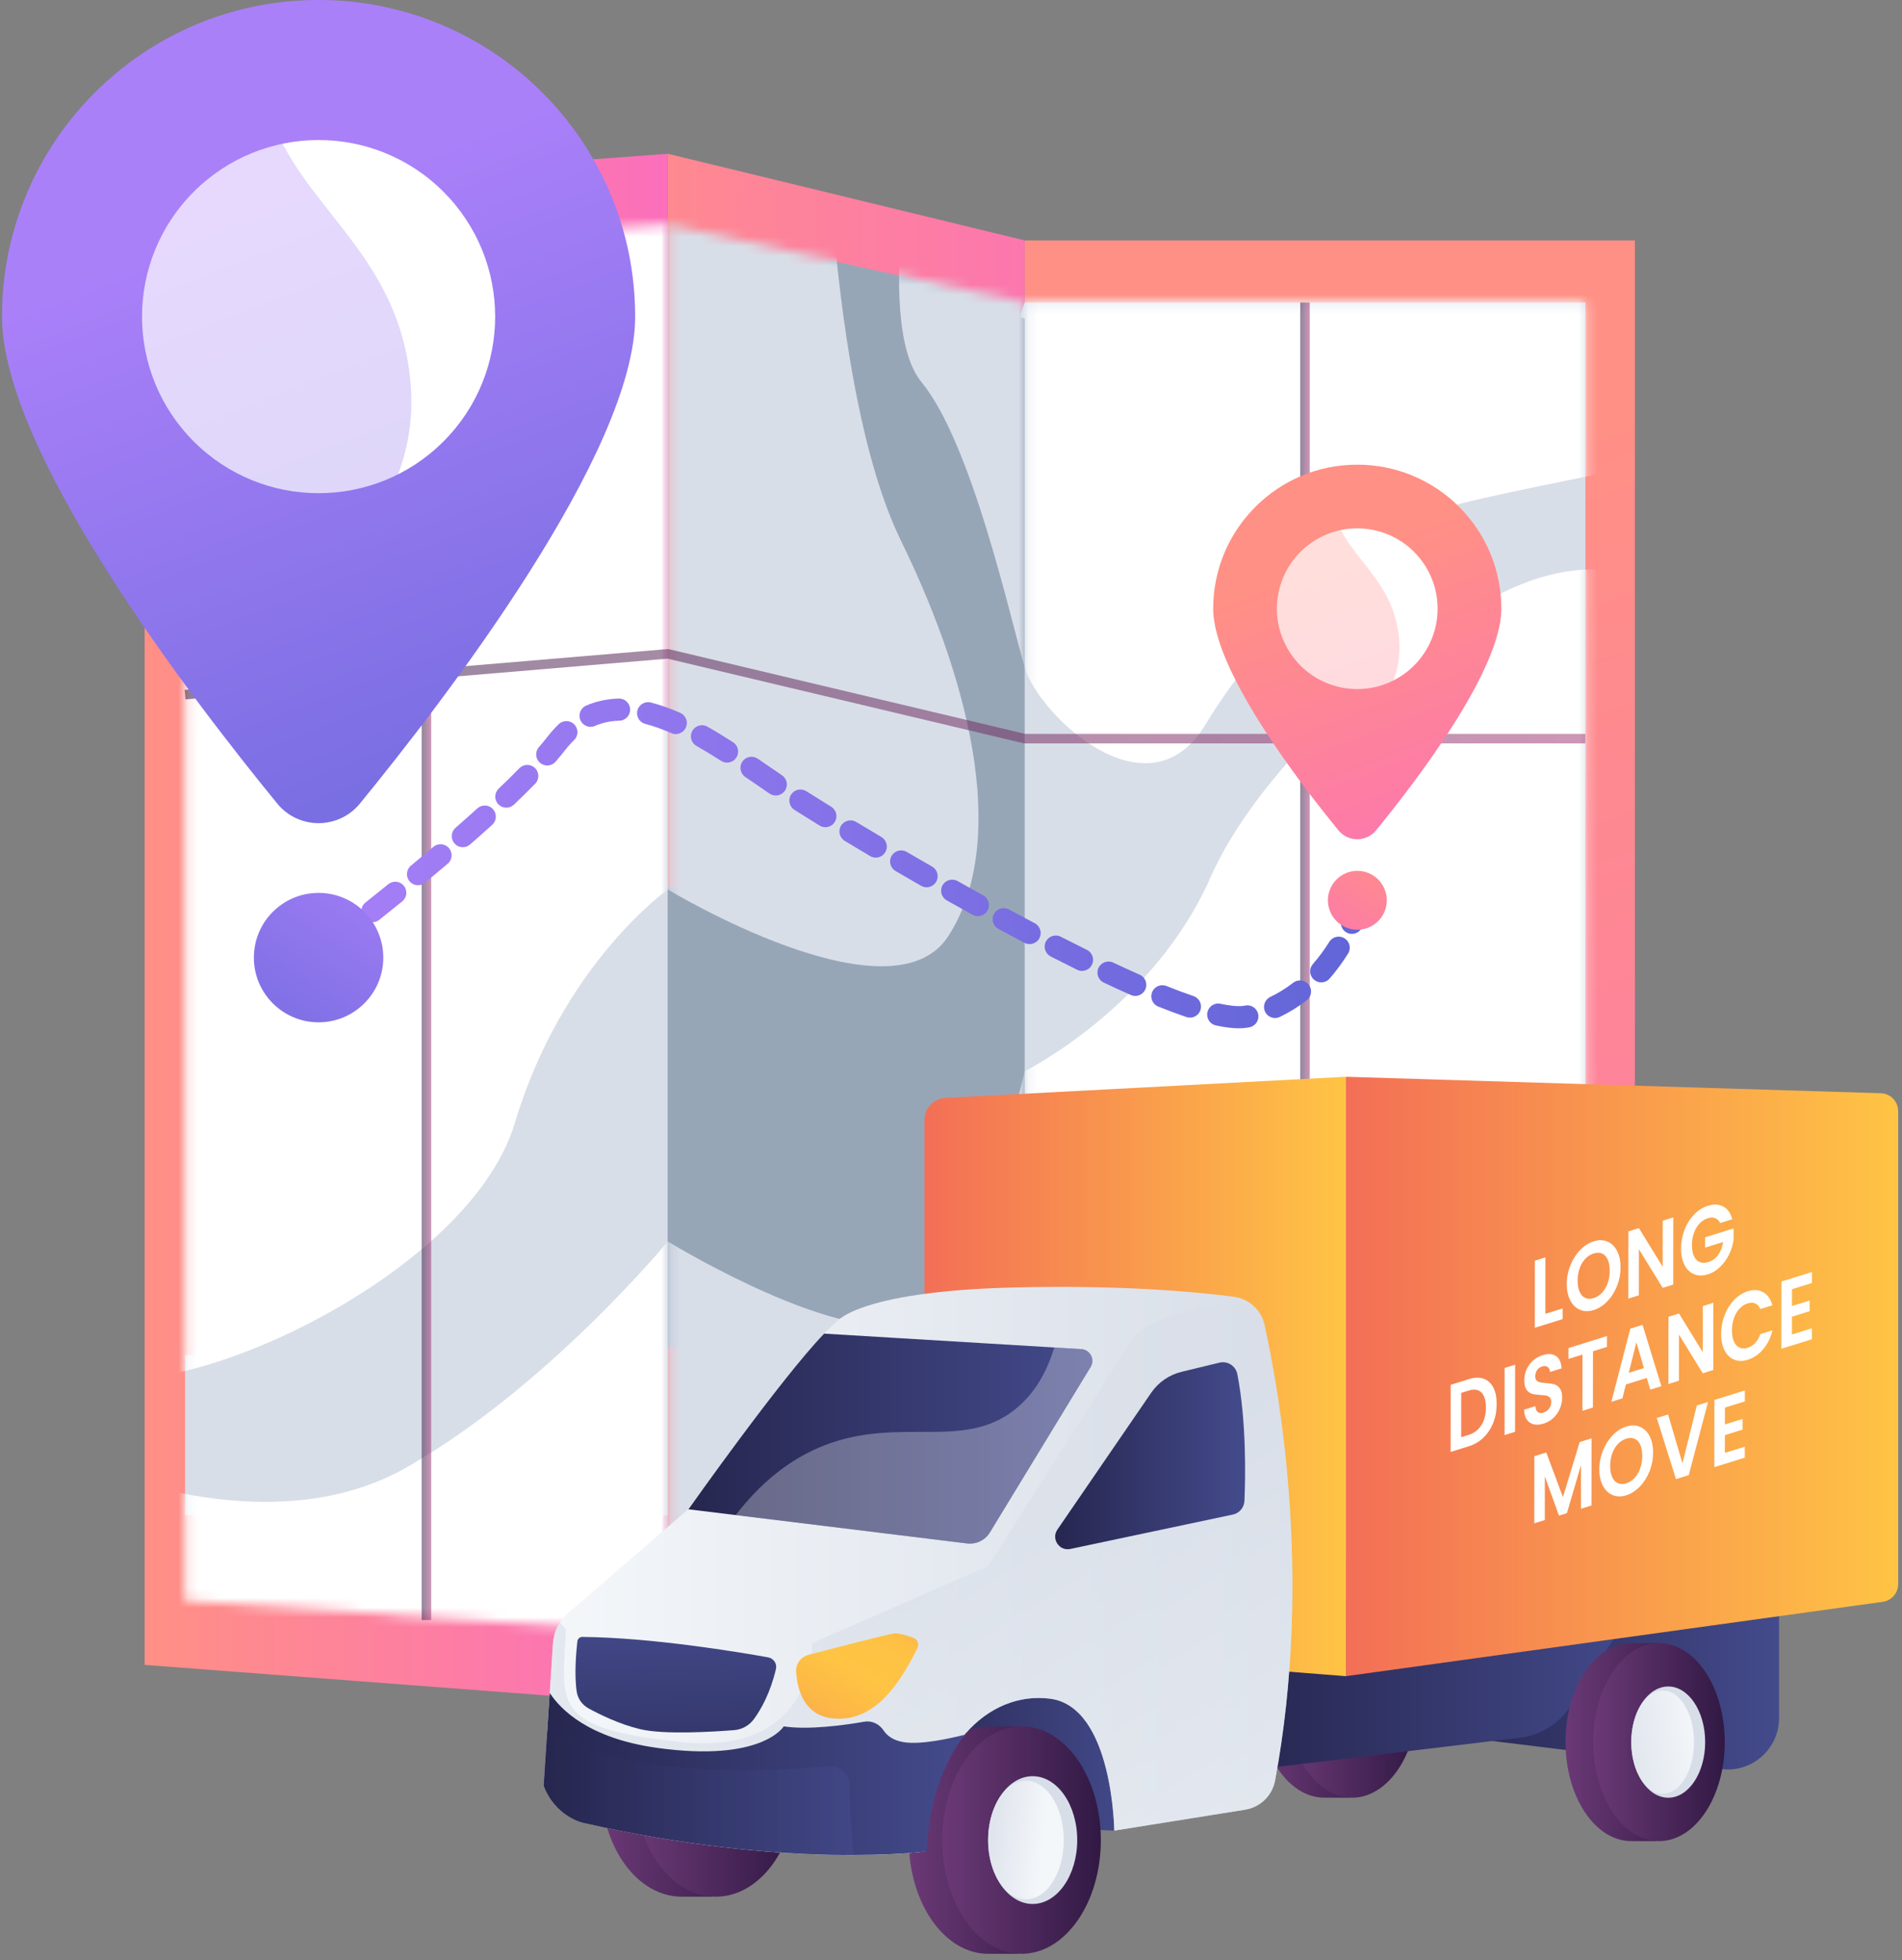 <svg width="197" height="203" viewBox="0 0 197 203" fill="none" xmlns="http://www.w3.org/2000/svg">
<rect x="0" y="0" width="197" height="203" fill="#808080" stroke="none"/>
<path d="M69.17 176.548L14.98 172.425V19.938L69.17 15.924V176.548Z" fill="url(#paint0_linear_2399_2792)"/>
<path d="M20.229 75.543V140.347H19.168V156.933H69.169V75.543H20.229Z" fill="#D8DEE8"/>
<mask id="mask0_2399_2792" style="mask-type:luminance" maskUnits="userSpaceOnUse" x="19" y="23" width="51" height="147">
<path d="M19.17 165.759V26.609L69.171 23.248V169.22L19.17 165.759Z" fill="white"/>
</mask>
<g mask="url(#mask0_2399_2792)">
<path d="M85.389 4.809C85.389 4.809 85.442 39.888 93.309 55.991C101.175 72.094 104.135 87.772 98.216 96.951C92.296 106.131 69.17 92.124 69.17 92.124C69.17 92.124 58.259 99.823 53.326 116.296C48.393 132.77 16.329 146.496 9.423 141.853C2.516 137.209 5.476 12.888 5.476 12.888L85.389 4.809Z" fill="white"/>
<path d="M7.943 151.305C7.943 151.305 27.373 160.364 42.076 151.992C56.779 143.62 69.17 128.575 69.17 128.575C69.17 128.575 84.123 137.738 92.156 137.226C100.188 136.714 106.131 110.942 106.131 110.942C106.131 110.942 119.427 104.334 125.347 90.926C131.267 77.519 149.436 62.918 159.384 59.86C169.332 56.801 175.169 62.511 175.169 62.511L172.702 179.373L19.17 187.413L7.944 151.304L7.943 151.305Z" fill="white"/>
</g>
<path d="M106.132 167.787H169.332L169.332 24.899H106.132L106.132 167.787Z" fill="url(#paint1_linear_2399_2792)"/>
<path d="M164.209 161.258V31.326H106.133L88.705 80.391L106.133 161.258H164.209Z" fill="#D8DEE8"/>
<mask id="mask1_2399_2792" style="mask-type:luminance" maskUnits="userSpaceOnUse" x="106" y="31" width="59" height="131">
<path d="M164.209 161.256V31.324L106.133 31.324V161.256H164.209Z" fill="white"/>
</mask>
<g mask="url(#mask1_2399_2792)">
<path d="M7.947 151.306C7.947 151.306 27.377 160.366 42.08 151.994C56.783 143.622 69.174 128.577 69.174 128.577C69.174 128.577 84.127 137.74 92.16 137.228C100.192 136.716 106.135 110.944 106.135 110.944C106.135 110.944 119.431 104.336 125.351 90.928C131.27 77.521 149.44 62.92 159.388 59.862C169.336 56.803 175.173 62.513 175.173 62.513L172.706 179.375L19.174 187.415L7.948 151.306L7.947 151.306Z" fill="white"/>
<path d="M95.447 9.174C95.447 9.174 90.209 33.21 95.447 39.581C100.686 45.952 104.678 64.186 106.135 69.128C107.592 74.069 118.937 84.886 124.857 75.038C130.777 65.191 139.656 58.008 144.095 54.693C148.535 51.379 176.653 47.974 178.133 45.483C179.612 42.992 180.599 14.727 180.599 14.727L95.447 9.174Z" fill="white"/>
</g>
<path d="M106.133 167.786L69.172 176.548V15.924L106.133 24.898V31.326L99.214 45.059L97.1 158.542L106.133 161.258V167.786Z" fill="url(#paint2_linear_2399_2792)"/>
<path d="M106.133 139.493V32.996L93.118 28.541L86.663 27.115L85.549 26.984V91.958H69.172V139.493H106.133Z" fill="#97A6B7"/>
<mask id="mask2_2399_2792" style="mask-type:luminance" maskUnits="userSpaceOnUse" x="69" y="23" width="38" height="147">
<path d="M69.174 169.22V23.248L106.135 31.324V161.267L69.174 169.22Z" fill="white"/>
</mask>
<g mask="url(#mask2_2399_2792)">
<path d="M85.395 4.809C85.395 4.809 85.448 39.888 93.314 55.991C101.181 72.094 104.14 87.772 98.222 96.951C92.302 106.131 69.176 92.124 69.176 92.124C69.176 92.124 58.265 99.823 53.332 116.296C48.399 132.77 16.335 146.496 9.428 141.853C2.522 137.209 5.482 12.888 5.482 12.888L85.395 4.809Z" fill="#D8DEE8"/>
<path d="M7.949 151.305C7.949 151.305 27.378 160.364 42.082 151.992C56.785 143.62 69.176 128.575 69.176 128.575C69.176 128.575 84.129 137.738 92.162 137.226C100.194 136.714 106.137 110.942 106.137 110.942C106.137 110.942 119.433 104.334 125.353 90.926C131.272 77.519 149.442 62.918 159.39 59.86C169.338 56.801 175.175 62.511 175.175 62.511L172.708 179.373L19.176 187.413L7.95 151.304L7.949 151.305Z" fill="#D8DEE8"/>
<path d="M95.449 9.172C95.449 9.172 90.211 33.208 95.449 39.579C100.688 45.95 104.68 64.184 106.137 69.126C107.594 74.067 118.939 84.884 124.859 75.036C130.779 65.189 139.658 58.006 144.097 54.691C148.537 51.377 176.655 47.972 178.135 45.481C179.614 42.99 180.601 14.725 180.601 14.725L95.449 9.172Z" fill="#D8DEE8"/>
</g>
<path opacity="0.53" d="M135.661 31.326H134.674V167.786H135.661V31.326Z" fill="url(#paint3_linear_2399_2792)"/>
<path opacity="0.53" d="M44.663 24.93H43.676V167.785H44.663V24.93Z" fill="url(#paint4_linear_2399_2792)"/>
<path opacity="0.53" d="M164.205 76.993H106.072L106.016 76.979L69.132 68.213L19.21 72.429L19.127 71.446L69.206 67.217L69.284 67.235L106.187 76.007H164.205V76.993Z" fill="url(#paint5_linear_2399_2792)"/>
<path d="M30.13 102.025C29.779 102.025 29.432 101.864 29.208 101.561C28.831 101.052 28.938 100.334 29.447 99.957C29.449 99.955 29.89 99.629 30.661 99.046C31.166 98.665 31.885 98.765 32.267 99.27C32.648 99.776 32.548 100.495 32.042 100.877C31.259 101.469 30.812 101.799 30.812 101.799C30.607 101.952 30.367 102.025 30.13 102.025Z" fill="url(#paint6_linear_2399_2792)"/>
<path d="M128.319 106.496C127.639 106.496 126.859 106.399 125.936 106.199C125.317 106.065 124.924 105.454 125.058 104.835C125.192 104.215 125.803 103.823 126.421 103.957C127.528 104.197 128.41 104.26 128.937 104.147C129.547 104.006 130.155 104.379 130.307 104.986C130.461 105.601 130.087 106.223 129.473 106.377C129.463 106.379 129.447 106.383 129.437 106.385C129.103 106.459 128.727 106.495 128.319 106.495V106.496ZM132.066 105.43C131.637 105.43 131.226 105.189 131.029 104.776C130.757 104.204 131 103.52 131.572 103.248C132.396 102.856 133.192 102.362 133.94 101.78C134.439 101.391 135.16 101.48 135.549 101.98C135.938 102.48 135.849 103.2 135.349 103.589C134.471 104.273 133.531 104.856 132.557 105.319C132.398 105.395 132.23 105.43 132.065 105.43H132.066ZM123.25 105.391C123.128 105.391 123.004 105.372 122.883 105.331C121.992 105.03 121.011 104.665 119.966 104.247C119.379 104.011 119.093 103.343 119.329 102.756C119.565 102.168 120.232 101.883 120.82 102.118C121.824 102.521 122.765 102.87 123.616 103.158C124.216 103.361 124.538 104.012 124.336 104.612C124.174 105.09 123.727 105.392 123.249 105.392L123.25 105.391ZM117.585 103.143C117.431 103.143 117.274 103.112 117.123 103.045C116.235 102.653 115.294 102.223 114.325 101.767C113.753 101.497 113.507 100.813 113.777 100.241C114.046 99.668 114.729 99.422 115.302 99.692C116.254 100.14 117.178 100.563 118.048 100.947C118.628 101.203 118.889 101.881 118.634 102.46C118.444 102.888 118.025 103.143 117.584 103.143H117.585ZM136.846 101.741C136.579 101.741 136.309 101.647 136.092 101.457C135.615 101.04 135.567 100.315 135.985 99.839C136.594 99.143 137.165 98.371 137.683 97.543C138.018 97.006 138.727 96.843 139.263 97.179C139.8 97.514 139.963 98.222 139.627 98.759C139.045 99.69 138.4 100.562 137.711 101.35C137.484 101.608 137.166 101.741 136.847 101.741H136.846ZM112.069 100.552C111.898 100.552 111.726 100.514 111.562 100.433C110.679 99.997 109.759 99.534 108.825 99.056C108.261 98.767 108.038 98.076 108.327 97.512C108.615 96.948 109.307 96.725 109.87 97.014C110.794 97.487 111.705 97.945 112.578 98.376C113.146 98.656 113.379 99.344 113.098 99.912C112.898 100.317 112.492 100.552 112.069 100.552ZM33.769 99.266C33.425 99.266 33.085 99.112 32.859 98.818C32.473 98.317 32.567 97.597 33.069 97.21C33.791 96.654 34.597 96.03 35.467 95.349C35.966 94.959 36.687 95.047 37.077 95.546C37.468 96.045 37.379 96.765 36.88 97.156C36.005 97.84 35.193 98.469 34.466 99.028C34.258 99.189 34.011 99.266 33.767 99.266H33.769ZM106.643 97.777C106.463 97.777 106.28 97.735 106.109 97.645C105.21 97.171 104.31 96.689 103.411 96.204C102.854 95.903 102.646 95.207 102.948 94.65C103.249 94.093 103.945 93.885 104.502 94.187C105.393 94.668 106.287 95.147 107.179 95.617C107.739 95.912 107.953 96.606 107.658 97.165C107.453 97.555 107.054 97.777 106.643 97.777ZM38.567 95.515C38.229 95.515 37.895 95.367 37.668 95.082C37.274 94.587 37.356 93.865 37.852 93.471C38.617 92.862 39.409 92.227 40.218 91.571C40.71 91.173 41.432 91.248 41.831 91.74C42.23 92.232 42.154 92.954 41.662 93.353C40.847 94.013 40.049 94.653 39.281 95.266C39.069 95.434 38.817 95.515 38.567 95.515H38.567ZM101.283 94.881C101.096 94.881 100.906 94.835 100.729 94.738C99.831 94.242 98.94 93.744 98.06 93.248C97.508 92.937 97.313 92.238 97.624 91.687C97.934 91.135 98.634 90.939 99.185 91.25C100.059 91.742 100.945 92.237 101.838 92.731C102.392 93.037 102.594 93.734 102.287 94.289C102.078 94.668 101.686 94.881 101.283 94.881H101.283ZM95.973 91.891C95.779 91.891 95.583 91.842 95.403 91.739C94.501 91.221 93.618 90.71 92.758 90.209C92.211 89.89 92.026 89.188 92.345 88.641C92.664 88.094 93.366 87.908 93.913 88.227C94.768 88.726 95.647 89.234 96.544 89.749C97.094 90.064 97.284 90.764 96.968 91.314C96.756 91.684 96.37 91.89 95.973 91.89V91.891ZM43.296 91.681C42.966 91.681 42.639 91.539 42.412 91.265C42.008 90.777 42.076 90.054 42.564 89.651C43.361 88.991 44.143 88.338 44.887 87.705C45.37 87.296 46.093 87.355 46.504 87.838C46.913 88.322 46.854 89.045 46.371 89.454C45.619 90.092 44.83 90.753 44.026 91.417C43.813 91.594 43.553 91.681 43.296 91.681ZM90.707 88.821C90.508 88.821 90.306 88.769 90.123 88.66C89.206 88.117 88.329 87.592 87.499 87.091C86.957 86.764 86.782 86.059 87.109 85.517C87.436 84.975 88.141 84.801 88.683 85.127C89.508 85.625 90.381 86.147 91.293 86.687C91.838 87.01 92.017 87.714 91.694 88.259C91.48 88.62 91.099 88.821 90.707 88.821ZM47.937 87.742C47.618 87.742 47.3 87.609 47.073 87.349C46.657 86.872 46.706 86.148 47.183 85.731C47.974 85.04 48.734 84.365 49.442 83.723C49.912 83.297 50.637 83.333 51.062 83.802C51.487 84.272 51.452 84.996 50.982 85.422C50.264 86.073 49.493 86.758 48.691 87.459C48.474 87.648 48.205 87.742 47.937 87.742ZM85.487 85.671C85.282 85.671 85.075 85.616 84.887 85.501C83.935 84.915 83.06 84.369 82.287 83.878C81.752 83.539 81.594 82.83 81.933 82.296C82.273 81.761 82.981 81.603 83.515 81.942C84.28 82.427 85.146 82.967 86.089 83.548C86.629 83.88 86.796 84.586 86.464 85.126C86.248 85.478 85.872 85.672 85.487 85.672L85.487 85.671ZM52.444 83.649C52.142 83.649 51.839 83.53 51.614 83.293C51.177 82.834 51.194 82.108 51.653 81.672C52.427 80.934 53.147 80.226 53.792 79.565C54.235 79.112 54.961 79.103 55.414 79.545C55.867 79.988 55.876 80.714 55.433 81.167C54.768 81.847 54.029 82.576 53.235 83.332C53.012 83.543 52.728 83.649 52.444 83.649ZM80.35 82.386C80.128 82.386 79.905 82.322 79.708 82.189C79.22 81.859 78.722 81.516 78.216 81.169C77.878 80.938 77.538 80.704 77.193 80.469C76.671 80.112 76.535 79.398 76.892 78.875C77.249 78.352 77.962 78.217 78.486 78.574C78.831 78.81 79.174 79.046 79.513 79.278C80.016 79.623 80.51 79.962 80.995 80.29C81.519 80.645 81.656 81.358 81.301 81.882C81.079 82.21 80.718 82.386 80.351 82.386L80.35 82.386ZM56.68 79.278C56.414 79.278 56.147 79.186 55.93 78.998C55.451 78.584 55.399 77.859 55.813 77.381C56.142 77 56.446 76.633 56.715 76.288C57.081 75.82 57.469 75.388 57.867 75.003C58.323 74.562 59.049 74.576 59.488 75.031C59.929 75.487 59.916 76.213 59.46 76.653C59.138 76.964 58.821 77.317 58.52 77.702C58.228 78.075 57.9 78.472 57.547 78.881C57.32 79.144 57 79.278 56.679 79.278H56.68ZM75.305 78.981C75.093 78.981 74.878 78.922 74.686 78.799C73.759 78.202 72.927 77.696 72.142 77.253C71.59 76.941 71.396 76.242 71.708 75.691C72.02 75.139 72.719 74.945 73.27 75.256C74.093 75.721 74.962 76.249 75.927 76.87C76.459 77.213 76.613 77.922 76.27 78.454C76.051 78.795 75.682 78.981 75.305 78.981ZM69.993 76.026C69.838 76.026 69.681 75.995 69.531 75.928C68.583 75.51 67.68 75.19 66.846 74.977C66.232 74.821 65.861 74.197 66.018 73.583C66.174 72.97 66.797 72.599 67.412 72.755C68.369 72.999 69.394 73.36 70.457 73.829C71.036 74.085 71.299 74.762 71.043 75.341C70.854 75.77 70.434 76.025 69.993 76.025V76.026ZM61.167 75.275C60.724 75.275 60.301 75.016 60.114 74.583C59.862 74.002 60.129 73.327 60.711 73.075C61.758 72.622 62.895 72.378 64.092 72.348C64.727 72.332 65.251 72.833 65.267 73.466C65.282 74.098 64.782 74.625 64.149 74.641C63.235 74.664 62.408 74.84 61.622 75.18C61.474 75.244 61.319 75.275 61.167 75.275Z" fill="url(#paint7_linear_2399_2792)"/>
<path d="M140.025 96.722C139.87 96.722 139.712 96.69 139.561 96.623C138.982 96.367 138.721 95.689 138.978 95.11C139.325 94.327 139.485 93.817 139.487 93.812C139.675 93.209 140.317 92.87 140.921 93.058C141.526 93.245 141.864 93.885 141.677 94.49C141.67 94.515 141.481 95.121 141.073 96.039C140.884 96.467 140.464 96.721 140.024 96.721L140.025 96.722Z" fill="url(#paint8_linear_2399_2792)"/>
<path d="M65.789 32.789C65.789 46.801 46.159 72.369 37.276 83.222C35.065 85.923 30.933 85.923 28.722 83.222C19.838 72.369 0.209 46.801 0.209 32.789C0.209 14.681 14.89 0 32.998 0C51.107 0 65.788 14.681 65.788 32.789H65.789Z" fill="url(#paint9_linear_2399_2792)"/>
<path d="M45.93 45.722C53.071 38.58 53.071 27.002 45.93 19.86C38.788 12.719 27.209 12.719 20.068 19.86C12.926 27.002 12.926 38.58 20.068 45.722C27.209 52.864 38.788 52.864 45.93 45.722Z" fill="white"/>
<g style="mix-blend-mode:multiply" opacity="0.3">
<path d="M32.853 69.758C34.934 56.058 43.98 51.673 42.428 38.737C40.637 23.818 27.427 19.845 27.109 6.567C27.058 4.429 27.349 2.368 27.897 0.395C12.211 2.845 0.209 16.415 0.209 32.788C0.209 46.8 19.838 72.368 28.722 83.221C30.023 84.811 31.99 85.464 33.839 85.182C32.25 79.181 32.201 74.057 32.854 69.758H32.853Z" fill="url(#paint10_linear_2399_2792)"/>
</g>
<path d="M32.997 105.877C36.698 105.877 39.699 102.876 39.699 99.175C39.699 95.473 36.698 92.473 32.997 92.473C29.296 92.473 26.295 95.473 26.295 99.175C26.295 102.876 29.296 105.877 32.997 105.877Z" fill="url(#paint11_linear_2399_2792)"/>
<path d="M155.503 63.044C155.503 69.42 146.57 81.055 142.528 85.994C141.522 87.223 139.641 87.223 138.635 85.994C134.593 81.055 125.66 69.42 125.66 63.044C125.66 54.803 132.341 48.123 140.581 48.123C148.822 48.123 155.502 54.803 155.502 63.044H155.503Z" fill="url(#paint12_linear_2399_2792)"/>
<path d="M148.82 64.195C149.457 59.644 146.284 55.438 141.732 54.8C137.181 54.163 132.975 57.336 132.337 61.888C131.7 66.439 134.873 70.645 139.425 71.283C143.976 71.92 148.182 68.747 148.82 64.195Z" fill="white"/>
<g style="mix-blend-mode:multiply" opacity="0.3">
<path d="M140.516 79.869C141.462 73.635 145.579 71.639 144.872 65.753C144.057 58.964 138.046 57.156 137.901 51.114C137.878 50.141 138.01 49.203 138.26 48.305C131.122 49.42 125.66 55.595 125.66 63.046C125.66 69.422 134.593 81.057 138.635 85.996C139.227 86.719 140.122 87.016 140.964 86.888C140.24 84.158 140.219 81.826 140.516 79.869Z" fill="url(#paint13_linear_2399_2792)"/>
</g>
<path d="M141.472 96.158C143.083 95.67 143.994 93.968 143.506 92.356C143.018 90.744 141.316 89.833 139.704 90.321C138.092 90.809 137.181 92.512 137.669 94.124C138.157 95.736 139.86 96.646 141.472 96.158Z" fill="url(#paint14_linear_2399_2792)"/>
<path d="M115.41 189.588L92.215 188.639L98.636 173.594L113.58 174.476L117.579 181.015L115.41 189.588Z" fill="url(#paint15_linear_2399_2792)"/>
<path d="M137.171 165.673C137.326 165.673 137.479 165.683 137.63 165.699L140.04 165.673L140.026 166.617C142.361 168.243 143.982 171.798 143.982 175.926C143.982 180.054 142.231 183.889 139.746 185.419L139.735 186.179H137.171C133.409 186.179 130.359 181.588 130.359 175.926C130.359 170.264 133.409 165.672 137.171 165.672L137.171 165.673Z" fill="url(#paint16_linear_2399_2792)"/>
<path d="M140.042 186.181C143.804 186.181 146.853 181.59 146.853 175.927C146.853 170.264 143.804 165.674 140.042 165.674C136.28 165.674 133.23 170.264 133.23 175.927C133.23 181.59 136.28 186.181 140.042 186.181Z" fill="url(#paint17_linear_2399_2792)"/>
<path d="M70.614 173.46C70.804 173.46 70.99 173.472 71.176 173.489L74.129 173.46L74.112 174.518C76.973 176.34 78.959 180.322 78.959 184.947C78.959 189.571 76.813 193.868 73.77 195.582L73.756 196.434H70.614C66.006 196.434 62.27 191.29 62.27 184.947C62.27 178.603 66.005 173.459 70.614 173.459V173.46Z" fill="url(#paint18_linear_2399_2792)"/>
<path d="M74.13 196.434C78.738 196.434 82.474 191.291 82.474 184.947C82.474 178.602 78.738 173.459 74.13 173.459C69.521 173.459 65.785 178.602 65.785 184.947C65.785 191.291 69.521 196.434 74.13 196.434Z" fill="url(#paint19_linear_2399_2792)"/>
<path d="M102.343 178.795C102.53 178.795 102.714 178.807 102.897 178.825L105.804 178.795L105.787 179.88C108.604 181.747 110.558 185.831 110.558 190.572C110.558 195.313 108.446 199.718 105.449 201.474L105.436 202.348H102.343C97.807 202.348 94.129 197.075 94.129 190.572C94.129 184.068 97.807 178.795 102.343 178.795Z" fill="url(#paint20_linear_2399_2792)"/>
<path d="M105.804 202.347C110.341 202.347 114.019 197.074 114.019 190.57C114.019 184.066 110.341 178.793 105.804 178.793C101.268 178.793 97.59 184.066 97.59 190.57C97.59 197.074 101.268 202.347 105.804 202.347Z" fill="url(#paint21_linear_2399_2792)"/>
<path d="M106.958 197.186C109.507 197.186 111.573 194.224 111.573 190.57C111.573 186.915 109.507 183.953 106.958 183.953C104.41 183.953 102.344 186.915 102.344 190.57C102.344 194.224 104.41 197.186 106.958 197.186Z" fill="#D8DEE8"/>
<path d="M106.26 196.713C108.423 196.713 110.177 193.963 110.177 190.571C110.177 187.178 108.423 184.428 106.26 184.428C104.097 184.428 102.344 187.178 102.344 190.571C102.344 193.963 104.097 196.713 106.26 196.713Z" fill="url(#paint22_linear_2399_2792)"/>
<path d="M184.268 165.672V177.931C184.268 181.13 181.467 183.609 178.291 183.218L148.484 179.558V165.672H184.268Z" fill="url(#paint23_linear_2399_2792)"/>
<path d="M170.848 163.971L162.665 176.688C161.495 178.506 159.575 179.708 157.429 179.966L130.359 183.219L128.287 169.528L170.848 163.971Z" fill="url(#paint24_linear_2399_2792)"/>
<path d="M168.962 170.169C169.117 170.169 169.27 170.179 169.421 170.195L171.831 170.169L171.817 171.113C174.152 172.739 175.773 176.294 175.773 180.422C175.773 184.55 174.022 188.385 171.537 189.915L171.526 190.675H168.962C165.2 190.675 162.15 186.085 162.15 180.422C162.15 174.76 165.2 170.168 168.962 170.168L168.962 170.169Z" fill="url(#paint25_linear_2399_2792)"/>
<path d="M171.831 190.677C175.593 190.677 178.642 186.086 178.642 180.423C178.642 174.761 175.593 170.17 171.831 170.17C168.069 170.17 165.02 174.761 165.02 180.423C165.02 186.086 168.069 190.677 171.831 190.677Z" fill="url(#paint26_linear_2399_2792)"/>
<path d="M172.787 186.183C174.901 186.183 176.614 183.604 176.614 180.423C176.614 177.241 174.901 174.662 172.787 174.662C170.674 174.662 168.961 177.241 168.961 180.423C168.961 183.604 170.674 186.183 172.787 186.183Z" fill="#D8DEE8"/>
<path d="M172.208 185.77C174.002 185.77 175.455 183.376 175.455 180.422C175.455 177.469 174.002 175.074 172.208 175.074C170.415 175.074 168.961 177.469 168.961 180.422C168.961 183.376 170.415 185.77 172.208 185.77Z" fill="url(#paint27_linear_2399_2792)"/>
<path d="M139.402 173.595L195.006 165.894C195.921 165.768 196.602 164.986 196.602 164.062V115.071C196.602 114.072 195.808 113.253 194.809 113.222L139.402 111.516V173.595Z" fill="url(#paint28_linear_2399_2792)"/>
<path d="M95.756 170.166L139.401 173.595V111.516L97.923 113.706C96.708 113.769 95.756 114.774 95.756 115.991V170.166Z" fill="url(#paint29_linear_2399_2792)"/>
<path d="M130.967 137.204C132.472 143.963 135.985 163.46 132.065 184.413C131.773 185.974 130.521 187.177 128.954 187.426L115.411 189.589C115.411 189.589 115.276 176.767 108.77 175.927C102.263 175.086 96.164 181.186 95.757 191.758C95.757 191.758 81.661 193.656 60.38 188.776C60.38 188.776 57.534 188.166 56.315 184.947L57.275 170.2C57.354 168.991 57.915 167.863 58.833 167.069L71.359 156.245C71.359 156.245 82.745 140.115 86.541 136.998C86.541 136.998 88.574 133.745 104.975 133.338C116.27 133.058 124.047 133.807 127.796 134.3C129.36 134.506 130.625 135.664 130.967 137.204H130.967Z" fill="url(#paint30_linear_2399_2792)"/>
<path style="mix-blend-mode:multiply" opacity="0.6" d="M57.995 168.036L58.618 168.717C58.346 176.307 56.701 178.99 70.614 180.422C84.526 181.852 84.1 170.167 84.1 170.167L102.345 162.21L117.579 138.219C120.603 135.783 125.887 135.118 129.469 134.963C130.211 135.489 130.758 136.275 130.965 137.204C132.471 143.963 135.984 163.46 132.064 184.414C131.771 185.973 130.52 187.177 128.953 187.427L115.41 189.589C115.41 189.589 115.275 176.768 108.768 175.927C102.262 175.086 96.163 181.185 95.756 191.758C95.756 191.758 81.66 193.655 60.379 188.776C60.379 188.776 57.533 188.166 56.312 184.946L57.274 170.2C57.325 169.421 57.578 168.678 57.995 168.034L57.995 168.036Z" fill="url(#paint31_linear_2399_2792)"/>
<path d="M102.53 158.708C102.037 159.518 101.115 159.964 100.172 159.849L71.283 156.308L71.358 156.244C71.358 156.244 80.806 142.859 85.358 138.119L111.997 139.722C112.915 139.777 113.443 140.789 112.965 141.573L102.53 158.708Z" fill="url(#paint32_linear_2399_2792)"/>
<g style="mix-blend-mode:overlay" opacity="0.3">
<path d="M85.329 149.712C93.195 146.62 99.731 150.285 105.141 145.96C107.222 144.297 108.462 141.987 109.194 139.553L111.998 139.722C112.915 139.777 113.444 140.789 112.967 141.573L102.532 158.708C102.038 159.518 101.116 159.964 100.174 159.849L76.201 156.91C79.35 152.819 82.59 150.788 85.329 149.712V149.712Z" fill="white"/>
</g>
<path d="M59.799 169.989C59.828 169.726 60.049 169.527 60.314 169.529C67.513 169.593 76.565 171.106 79.562 171.645C80.126 171.746 80.499 172.298 80.368 172.856C79.782 175.358 78.81 177.049 78.095 178.03C77.609 178.698 76.86 179.119 76.037 179.183C73.772 179.361 68.747 179.664 66.311 179.084C64.144 178.568 62.07 177.54 60.956 176.929C60.308 176.573 59.849 175.943 59.736 175.212C59.463 173.445 59.686 170.996 59.799 169.989H59.799Z" fill="url(#paint33_linear_2399_2792)"/>
<path d="M95.023 170.684C95.225 170.273 95.031 169.779 94.602 169.619C93.966 169.384 93.094 169.112 92.588 169.173C91.924 169.251 86.312 170.708 83.745 171.38C82.952 171.588 82.405 172.323 82.459 173.14C82.573 174.888 83.234 177.655 86.234 177.966C90.4 178.398 93.032 174.723 95.022 170.685L95.023 170.684Z" fill="url(#paint34_linear_2399_2792)"/>
<path d="M68.038 181.017C78.959 182.542 81.174 178.794 81.174 178.794C83.758 179.179 87.432 178.673 89.513 178.31C90.306 178.171 91.076 178.548 91.52 179.221C91.853 179.723 92.456 180.232 93.554 180.421C95.346 180.729 98.398 180.047 99.892 179.663C97.717 182.648 96.194 186.518 95.993 191.743C95.993 191.743 81.66 193.657 60.379 188.776C60.379 188.776 57.533 188.167 56.312 184.947L56.939 175.33C58.055 177.037 60.971 180.03 68.037 181.016L68.038 181.017Z" fill="url(#paint35_linear_2399_2792)"/>
<path style="mix-blend-mode:multiply" opacity="0.6" d="M85.799 182.914C87.007 182.798 88.038 183.765 88.011 184.979C87.954 187.573 88.219 190.288 88.453 192.122C82.27 192.136 72.491 191.555 60.379 188.778C60.379 188.778 57.533 188.168 56.312 184.948L56.678 179.344C65.403 184.291 80.09 183.468 85.798 182.914H85.799Z" fill="url(#paint36_linear_2399_2792)"/>
<path d="M126.308 141.123L122.385 142.073C121.102 142.383 119.98 143.157 119.234 144.245L109.521 158.413C108.858 159.38 109.714 160.661 110.861 160.419L127.691 156.858C128.369 156.715 128.864 156.134 128.894 155.442C128.999 153.014 129.112 147.259 128.161 142.324C127.996 141.467 127.156 140.918 126.308 141.123Z" fill="url(#paint37_linear_2399_2792)"/>
<path d="M160.062 136.065L161.852 135.507V136.613L158.971 137.512L158.976 130.561L160.066 130.221L160.062 136.066V136.065Z" fill="white"/>
<path d="M163.665 135.658C163.24 135.486 162.903 135.167 162.654 134.704C162.405 134.241 162.281 133.668 162.281 132.983C162.281 132.306 162.407 131.658 162.657 131.04C162.907 130.421 163.244 129.892 163.67 129.454C164.096 129.016 164.563 128.717 165.072 128.559C165.586 128.398 166.054 128.405 166.477 128.578C166.9 128.752 167.234 129.071 167.48 129.535C167.727 129.999 167.849 130.57 167.849 131.246C167.849 131.931 167.724 132.581 167.477 133.199C167.231 133.817 166.894 134.345 166.468 134.784C166.042 135.222 165.575 135.521 165.067 135.679C164.558 135.837 164.091 135.831 163.666 135.658H163.665ZM165.932 133.881C166.181 133.614 166.375 133.283 166.516 132.887C166.657 132.491 166.726 132.061 166.727 131.597C166.727 131.132 166.658 130.747 166.518 130.443C166.378 130.138 166.184 129.931 165.935 129.823C165.686 129.715 165.398 129.712 165.071 129.814C164.744 129.917 164.455 130.1 164.203 130.364C163.951 130.629 163.754 130.956 163.615 131.349C163.474 131.741 163.403 132.17 163.403 132.635C163.403 133.099 163.472 133.486 163.612 133.794C163.752 134.103 163.948 134.312 164.2 134.422C164.451 134.533 164.741 134.538 165.067 134.435C165.395 134.333 165.682 134.149 165.932 133.882L165.932 133.881Z" fill="white"/>
<path d="M173.304 133.04L172.214 133.38L169.75 129.38L169.746 134.15L168.656 134.49L168.661 127.529L169.752 127.19L172.216 131.2L172.22 126.42L173.31 126.08L173.304 133.041V133.04Z" fill="white"/>
<path d="M178.168 126.664C178.043 126.411 177.872 126.241 177.654 126.157C177.437 126.072 177.182 126.075 176.892 126.166C176.57 126.266 176.284 126.448 176.035 126.711C175.786 126.975 175.591 127.301 175.45 127.69C175.31 128.079 175.24 128.499 175.239 128.95C175.239 129.415 175.31 129.798 175.453 130.098C175.595 130.399 175.793 130.603 176.048 130.709C176.302 130.815 176.597 130.816 176.935 130.711C177.35 130.582 177.69 130.334 177.955 129.97C178.22 129.605 178.394 129.158 178.478 128.627L176.609 129.21V128.144L179.553 127.226V128.441C179.478 128.948 179.322 129.445 179.084 129.931C178.844 130.417 178.537 130.843 178.16 131.21C177.784 131.577 177.361 131.832 176.894 131.978C176.37 132.142 175.897 132.139 175.474 131.969C175.05 131.798 174.719 131.482 174.478 131.02C174.237 130.557 174.116 129.984 174.117 129.301C174.117 128.617 174.239 127.967 174.481 127.35C174.722 126.734 175.055 126.209 175.479 125.774C175.902 125.34 176.373 125.043 176.892 124.881C177.505 124.69 178.037 124.715 178.488 124.955C178.939 125.196 179.25 125.635 179.421 126.272L178.168 126.663V126.664Z" fill="white"/>
<path d="M153.662 142.785C154.095 142.935 154.43 143.238 154.665 143.691C154.901 144.146 155.019 144.721 155.018 145.418C155.018 146.115 154.899 146.761 154.662 147.356C154.426 147.951 154.091 148.459 153.657 148.879C153.224 149.3 152.721 149.599 152.15 149.778L150.25 150.37L150.255 143.419L152.155 142.827C152.726 142.648 153.228 142.635 153.662 142.785H153.662ZM153.436 147.594C153.748 147.099 153.904 146.49 153.905 145.766C153.905 145.042 153.75 144.525 153.439 144.214C153.128 143.903 152.686 143.836 152.116 144.015L151.345 144.255L151.341 148.846L152.112 148.606C152.683 148.427 153.124 148.09 153.436 147.595V147.594Z" fill="white"/>
<path d="M156.929 141.336L156.924 148.287L155.834 148.627L155.839 141.676L156.929 141.336Z" fill="white"/>
<path d="M158.853 147.507C158.549 147.436 158.309 147.272 158.133 147.015C157.957 146.758 157.866 146.418 157.861 145.994L159.03 145.63C159.045 145.91 159.124 146.112 159.267 146.233C159.409 146.354 159.605 146.377 159.854 146.299C160.108 146.219 160.308 146.079 160.453 145.878C160.599 145.676 160.672 145.449 160.672 145.197C160.672 144.991 160.623 144.837 160.525 144.736C160.426 144.634 160.303 144.568 160.155 144.537C160.007 144.507 159.804 144.486 159.544 144.474C159.191 144.451 158.905 144.41 158.684 144.349C158.463 144.288 158.274 144.152 158.116 143.938C157.957 143.726 157.878 143.4 157.879 142.962C157.879 142.55 157.96 142.167 158.122 141.811C158.283 141.456 158.509 141.151 158.8 140.898C159.09 140.644 159.423 140.46 159.797 140.343C160.358 140.168 160.813 140.2 161.163 140.44C161.513 140.679 161.706 141.105 161.741 141.718L160.543 142.092C160.532 141.856 160.453 141.684 160.306 141.574C160.158 141.464 159.962 141.447 159.718 141.523C159.505 141.589 159.335 141.712 159.208 141.891C159.081 142.071 159.017 142.293 159.017 142.558C159.017 142.744 159.064 142.884 159.16 142.976C159.256 143.069 159.375 143.132 159.518 143.164C159.661 143.196 159.862 143.221 160.121 143.239C160.474 143.262 160.762 143.305 160.985 143.368C161.208 143.431 161.4 143.57 161.561 143.786C161.721 144.002 161.802 144.325 161.801 144.756C161.801 145.128 161.725 145.497 161.574 145.863C161.423 146.229 161.202 146.551 160.912 146.831C160.621 147.111 160.275 147.314 159.876 147.438C159.496 147.556 159.156 147.58 158.852 147.508L158.853 147.507Z" fill="white"/>
<path d="M166.443 138.369V139.494L164.994 139.946L164.989 145.772L163.899 146.111L163.904 140.286L162.455 140.738V139.613L166.442 138.369H166.443Z" fill="white"/>
<path d="M170.567 142.708L168.402 143.383L168.043 144.819L166.898 145.176L168.859 137.605L170.128 137.209L172.077 143.56L170.924 143.919L170.567 142.706L170.567 142.708ZM170.271 141.685L169.488 139.022L168.699 142.175L170.271 141.685Z" fill="white"/>
<path d="M177.455 141.884L176.365 142.224L173.9 138.224L173.897 142.994L172.807 143.334L172.812 136.373L173.902 136.033L176.366 140.043L176.37 135.264L177.46 134.924L177.455 141.885V141.884Z" fill="white"/>
<path d="M178.629 136.193C178.871 135.577 179.201 135.053 179.619 134.62C180.037 134.188 180.505 133.89 181.024 133.728C181.632 133.539 182.164 133.572 182.62 133.828C183.077 134.084 183.395 134.535 183.576 135.182L182.323 135.573C182.198 135.28 182.024 135.086 181.798 134.99C181.572 134.895 181.311 134.893 181.015 134.986C180.699 135.085 180.417 135.267 180.171 135.533C179.924 135.799 179.732 136.126 179.594 136.515C179.455 136.903 179.387 137.33 179.386 137.794C179.386 138.252 179.454 138.635 179.591 138.939C179.728 139.245 179.92 139.454 180.167 139.566C180.413 139.679 180.695 139.685 181.012 139.586C181.308 139.494 181.569 139.328 181.795 139.088C182.021 138.849 182.196 138.543 182.321 138.172L183.575 137.781C183.393 138.548 183.074 139.2 182.619 139.737C182.165 140.273 181.631 140.637 181.019 140.828C180.5 140.99 180.032 140.985 179.615 140.813C179.197 140.642 178.868 140.325 178.626 139.862C178.385 139.4 178.265 138.826 178.266 138.143C178.266 137.46 178.388 136.809 178.629 136.193V136.193Z" fill="white"/>
<path d="M185.604 133.516L185.603 135.259L187.433 134.688V135.794L185.602 136.365L185.601 138.208L187.664 137.564V138.699L184.51 139.683L184.515 132.722L187.669 131.738V132.874L185.604 133.518V133.516Z" fill="white"/>
<path d="M164.846 148.964L164.84 155.915L163.75 156.255L163.753 151.734L162.294 156.709L161.468 156.966L160.008 152.902L160.004 157.423L158.914 157.763L158.92 150.811L160.158 150.426L161.882 155.054L163.615 149.347L164.845 148.963L164.846 148.964Z" fill="white"/>
<path d="M167.036 154.842C166.611 154.669 166.274 154.351 166.025 153.888C165.776 153.424 165.652 152.851 165.652 152.167C165.652 151.49 165.778 150.842 166.028 150.223C166.278 149.605 166.615 149.076 167.041 148.638C167.467 148.2 167.934 147.901 168.442 147.743C168.956 147.582 169.425 147.589 169.847 147.763C170.27 147.936 170.604 148.255 170.85 148.719C171.096 149.183 171.219 149.754 171.218 150.431C171.218 151.115 171.094 151.765 170.847 152.383C170.6 153.001 170.263 153.529 169.837 153.968C169.411 154.406 168.944 154.705 168.436 154.863C167.927 155.022 167.46 155.015 167.035 154.842L167.036 154.842ZM169.303 153.064C169.552 152.798 169.747 152.467 169.887 152.071C170.028 151.675 170.098 151.245 170.098 150.78C170.098 150.315 170.029 149.931 169.889 149.626C169.75 149.321 169.555 149.115 169.306 149.007C169.057 148.899 168.769 148.895 168.442 148.998C168.115 149.1 167.826 149.283 167.574 149.547C167.322 149.812 167.125 150.14 166.985 150.533C166.844 150.925 166.774 151.353 166.774 151.818C166.774 152.283 166.843 152.67 166.983 152.977C167.122 153.286 167.318 153.495 167.57 153.606C167.821 153.717 168.111 153.721 168.438 153.618C168.765 153.517 169.053 153.332 169.303 153.065V153.064Z" fill="white"/>
<path d="M176.912 145.199L174.913 152.771L173.589 153.184L171.602 146.855L172.77 146.49L174.26 151.551L175.752 145.559L176.912 145.197V145.199Z" fill="white"/>
<path d="M178.657 145.78L178.656 147.523L180.486 146.952V148.057L178.655 148.629L178.653 150.471L180.717 149.827V150.963L177.562 151.946L177.568 144.986L180.722 144.002V145.137L178.658 145.781L178.657 145.78Z" fill="white"/>
<defs>
<linearGradient id="paint0_linear_2399_2792" x1="14.98" y1="96.236" x2="69.17" y2="96.236" gradientUnits="userSpaceOnUse">
<stop stop-color="#FF9085"/>
<stop offset="1" stop-color="#FB6FBB"/>
</linearGradient>
<linearGradient id="paint1_linear_2399_2792" x1="123.371" y1="59.35" x2="186.162" y2="221.086" gradientUnits="userSpaceOnUse">
<stop stop-color="#FF9085"/>
<stop offset="1" stop-color="#FB6FBB"/>
</linearGradient>
<linearGradient id="paint2_linear_2399_2792" x1="54.026" y1="96.144" x2="122.641" y2="96.56" gradientUnits="userSpaceOnUse">
<stop stop-color="#FF9085"/>
<stop offset="1" stop-color="#FB6FBB"/>
</linearGradient>
<linearGradient id="paint3_linear_2399_2792" x1="134.674" y1="99.556" x2="135.661" y2="99.556" gradientUnits="userSpaceOnUse">
<stop stop-color="#311944"/>
<stop offset="1" stop-color="#A03976"/>
</linearGradient>
<linearGradient id="paint4_linear_2399_2792" x1="43.676" y1="96.358" x2="44.663" y2="96.358" gradientUnits="userSpaceOnUse">
<stop stop-color="#311944"/>
<stop offset="1" stop-color="#A03976"/>
</linearGradient>
<linearGradient id="paint5_linear_2399_2792" x1="19.127" y1="72.105" x2="164.205" y2="72.105" gradientUnits="userSpaceOnUse">
<stop stop-color="#311944"/>
<stop offset="1" stop-color="#A03976"/>
</linearGradient>
<linearGradient id="paint6_linear_2399_2792" x1="28.983" y1="100.42" x2="141.733" y2="100.42" gradientUnits="userSpaceOnUse">
<stop stop-color="#AA80F9"/>
<stop offset="1" stop-color="#6165D7"/>
</linearGradient>
<linearGradient id="paint7_linear_2399_2792" x1="29.006" y1="89.421" x2="141.019" y2="89.421" gradientUnits="userSpaceOnUse">
<stop stop-color="#AA80F9"/>
<stop offset="1" stop-color="#6165D7"/>
</linearGradient>
<linearGradient id="paint8_linear_2399_2792" x1="28.962" y1="94.865" x2="141.729" y2="94.865" gradientUnits="userSpaceOnUse">
<stop stop-color="#AA80F9"/>
<stop offset="1" stop-color="#6165D7"/>
</linearGradient>
<linearGradient id="paint9_linear_2399_2792" x1="28.769" y1="20.885" x2="61.79" y2="105.941" gradientUnits="userSpaceOnUse">
<stop stop-color="#AA80F9"/>
<stop offset="1" stop-color="#6165D7"/>
</linearGradient>
<linearGradient id="paint10_linear_2399_2792" x1="16.945" y1="25.474" x2="49.966" y2="110.53" gradientUnits="userSpaceOnUse">
<stop stop-color="#AA80F9"/>
<stop offset="1" stop-color="#6165D7"/>
</linearGradient>
<linearGradient id="paint11_linear_2399_2792" x1="41.591" y1="86.13" x2="20.145" y2="118.683" gradientUnits="userSpaceOnUse">
<stop stop-color="#AA80F9"/>
<stop offset="1" stop-color="#6165D7"/>
</linearGradient>
<linearGradient id="paint12_linear_2399_2792" x1="138.657" y1="57.627" x2="153.683" y2="96.332" gradientUnits="userSpaceOnUse">
<stop stop-color="#FF9085"/>
<stop offset="1" stop-color="#FB6FBB"/>
</linearGradient>
<linearGradient id="paint13_linear_2399_2792" x1="133.276" y1="59.717" x2="148.303" y2="98.423" gradientUnits="userSpaceOnUse">
<stop stop-color="#FF9085"/>
<stop offset="1" stop-color="#FB6FBB"/>
</linearGradient>
<linearGradient id="paint14_linear_2399_2792" x1="144.49" y1="87.316" x2="134.731" y2="102.129" gradientUnits="userSpaceOnUse">
<stop stop-color="#FF9085"/>
<stop offset="1" stop-color="#FB6FBB"/>
</linearGradient>
<linearGradient id="paint15_linear_2399_2792" x1="117.579" y1="181.591" x2="92.215" y2="181.591" gradientUnits="userSpaceOnUse">
<stop stop-color="#444B8C"/>
<stop offset="1" stop-color="#26264F"/>
</linearGradient>
<linearGradient id="paint16_linear_2399_2792" x1="143.983" y1="175.927" x2="130.361" y2="175.927" gradientUnits="userSpaceOnUse">
<stop stop-color="#311944"/>
<stop offset="1" stop-color="#6B3976"/>
</linearGradient>
<linearGradient id="paint17_linear_2399_2792" x1="146.853" y1="175.927" x2="133.231" y2="175.927" gradientUnits="userSpaceOnUse">
<stop stop-color="#311944"/>
<stop offset="1" stop-color="#6B3976"/>
</linearGradient>
<linearGradient id="paint18_linear_2399_2792" x1="78.959" y1="184.947" x2="62.27" y2="184.947" gradientUnits="userSpaceOnUse">
<stop stop-color="#311944"/>
<stop offset="1" stop-color="#6B3976"/>
</linearGradient>
<linearGradient id="paint19_linear_2399_2792" x1="82.474" y1="184.947" x2="65.786" y2="184.947" gradientUnits="userSpaceOnUse">
<stop stop-color="#311944"/>
<stop offset="1" stop-color="#6B3976"/>
</linearGradient>
<linearGradient id="paint20_linear_2399_2792" x1="110.558" y1="190.571" x2="94.128" y2="190.571" gradientUnits="userSpaceOnUse">
<stop stop-color="#311944"/>
<stop offset="1" stop-color="#6B3976"/>
</linearGradient>
<linearGradient id="paint21_linear_2399_2792" x1="114.02" y1="190.57" x2="97.59" y2="190.57" gradientUnits="userSpaceOnUse">
<stop stop-color="#311944"/>
<stop offset="1" stop-color="#6B3976"/>
</linearGradient>
<linearGradient id="paint22_linear_2399_2792" x1="100.677" y1="189.967" x2="108.2" y2="190.78" gradientUnits="userSpaceOnUse">
<stop stop-color="#D8DEE8"/>
<stop offset="1" stop-color="#F4F7FA"/>
</linearGradient>
<linearGradient id="paint23_linear_2399_2792" x1="184.268" y1="174.466" x2="148.484" y2="174.466" gradientUnits="userSpaceOnUse">
<stop stop-color="#444B8C"/>
<stop offset="1" stop-color="#26264F"/>
</linearGradient>
<linearGradient id="paint24_linear_2399_2792" x1="170.848" y1="173.594" x2="128.287" y2="173.594" gradientUnits="userSpaceOnUse">
<stop stop-color="#444B8C"/>
<stop offset="1" stop-color="#26264F"/>
</linearGradient>
<linearGradient id="paint25_linear_2399_2792" x1="175.774" y1="180.422" x2="162.151" y2="180.422" gradientUnits="userSpaceOnUse">
<stop stop-color="#311944"/>
<stop offset="1" stop-color="#6B3976"/>
</linearGradient>
<linearGradient id="paint26_linear_2399_2792" x1="178.642" y1="180.423" x2="165.02" y2="180.423" gradientUnits="userSpaceOnUse">
<stop stop-color="#311944"/>
<stop offset="1" stop-color="#6B3976"/>
</linearGradient>
<linearGradient id="paint27_linear_2399_2792" x1="165.413" y1="181.337" x2="175.986" y2="179.914" gradientUnits="userSpaceOnUse">
<stop stop-color="#D8DEE8"/>
<stop offset="1" stop-color="#F4F7FA"/>
</linearGradient>
<linearGradient id="paint28_linear_2399_2792" x1="196.602" y1="142.555" x2="139.402" y2="142.555" gradientUnits="userSpaceOnUse">
<stop stop-color="#FFC444"/>
<stop offset="1" stop-color="#F36F56"/>
</linearGradient>
<linearGradient id="paint29_linear_2399_2792" x1="139.401" y1="-0" x2="95.756" y2="-0" gradientUnits="userSpaceOnUse">
<stop stop-color="#FFC444"/>
<stop offset="1" stop-color="#F36F56"/>
</linearGradient>
<linearGradient id="paint30_linear_2399_2792" x1="133.857" y1="162.699" x2="56.314" y2="162.699" gradientUnits="userSpaceOnUse">
<stop stop-color="#D8DEE8"/>
<stop offset="1" stop-color="#F4F7FA"/>
</linearGradient>
<linearGradient id="paint31_linear_2399_2792" x1="95.588" y1="164.086" x2="131.371" y2="220.744" gradientUnits="userSpaceOnUse">
<stop stop-color="#D8DEE8"/>
<stop offset="1" stop-color="#F4F7FA"/>
</linearGradient>
<linearGradient id="paint32_linear_2399_2792" x1="113.145" y1="148.993" x2="71.284" y2="148.993" gradientUnits="userSpaceOnUse">
<stop stop-color="#444B8C"/>
<stop offset="1" stop-color="#26264F"/>
</linearGradient>
<linearGradient id="paint33_linear_2399_2792" x1="69.9" y1="167.132" x2="70.306" y2="190.988" gradientUnits="userSpaceOnUse">
<stop stop-color="#444B8C"/>
<stop offset="1" stop-color="#26264F"/>
</linearGradient>
<linearGradient id="paint34_linear_2399_2792" x1="91.989" y1="165.965" x2="79.925" y2="187.245" gradientUnits="userSpaceOnUse">
<stop stop-color="#FCB148"/>
<stop offset="0.05" stop-color="#FDB946"/>
<stop offset="0.14" stop-color="#FEC144"/>
<stop offset="0.32" stop-color="#FFC444"/>
<stop offset="0.48" stop-color="#FDB946"/>
<stop offset="0.78" stop-color="#F99C4C"/>
<stop offset="0.87" stop-color="#F8924F"/>
<stop offset="1" stop-color="#F8924F"/>
</linearGradient>
<linearGradient id="paint35_linear_2399_2792" x1="99.893" y1="183.722" x2="56.313" y2="183.722" gradientUnits="userSpaceOnUse">
<stop stop-color="#444B8C"/>
<stop offset="1" stop-color="#26264F"/>
</linearGradient>
<linearGradient id="paint36_linear_2399_2792" x1="88.454" y1="185.733" x2="56.313" y2="185.733" gradientUnits="userSpaceOnUse">
<stop stop-color="#444B8C"/>
<stop offset="1" stop-color="#26264F"/>
</linearGradient>
<linearGradient id="paint37_linear_2399_2792" x1="128.962" y1="150.765" x2="109.289" y2="150.765" gradientUnits="userSpaceOnUse">
<stop stop-color="#444B8C"/>
<stop offset="1" stop-color="#26264F"/>
</linearGradient>
</defs>
</svg>
